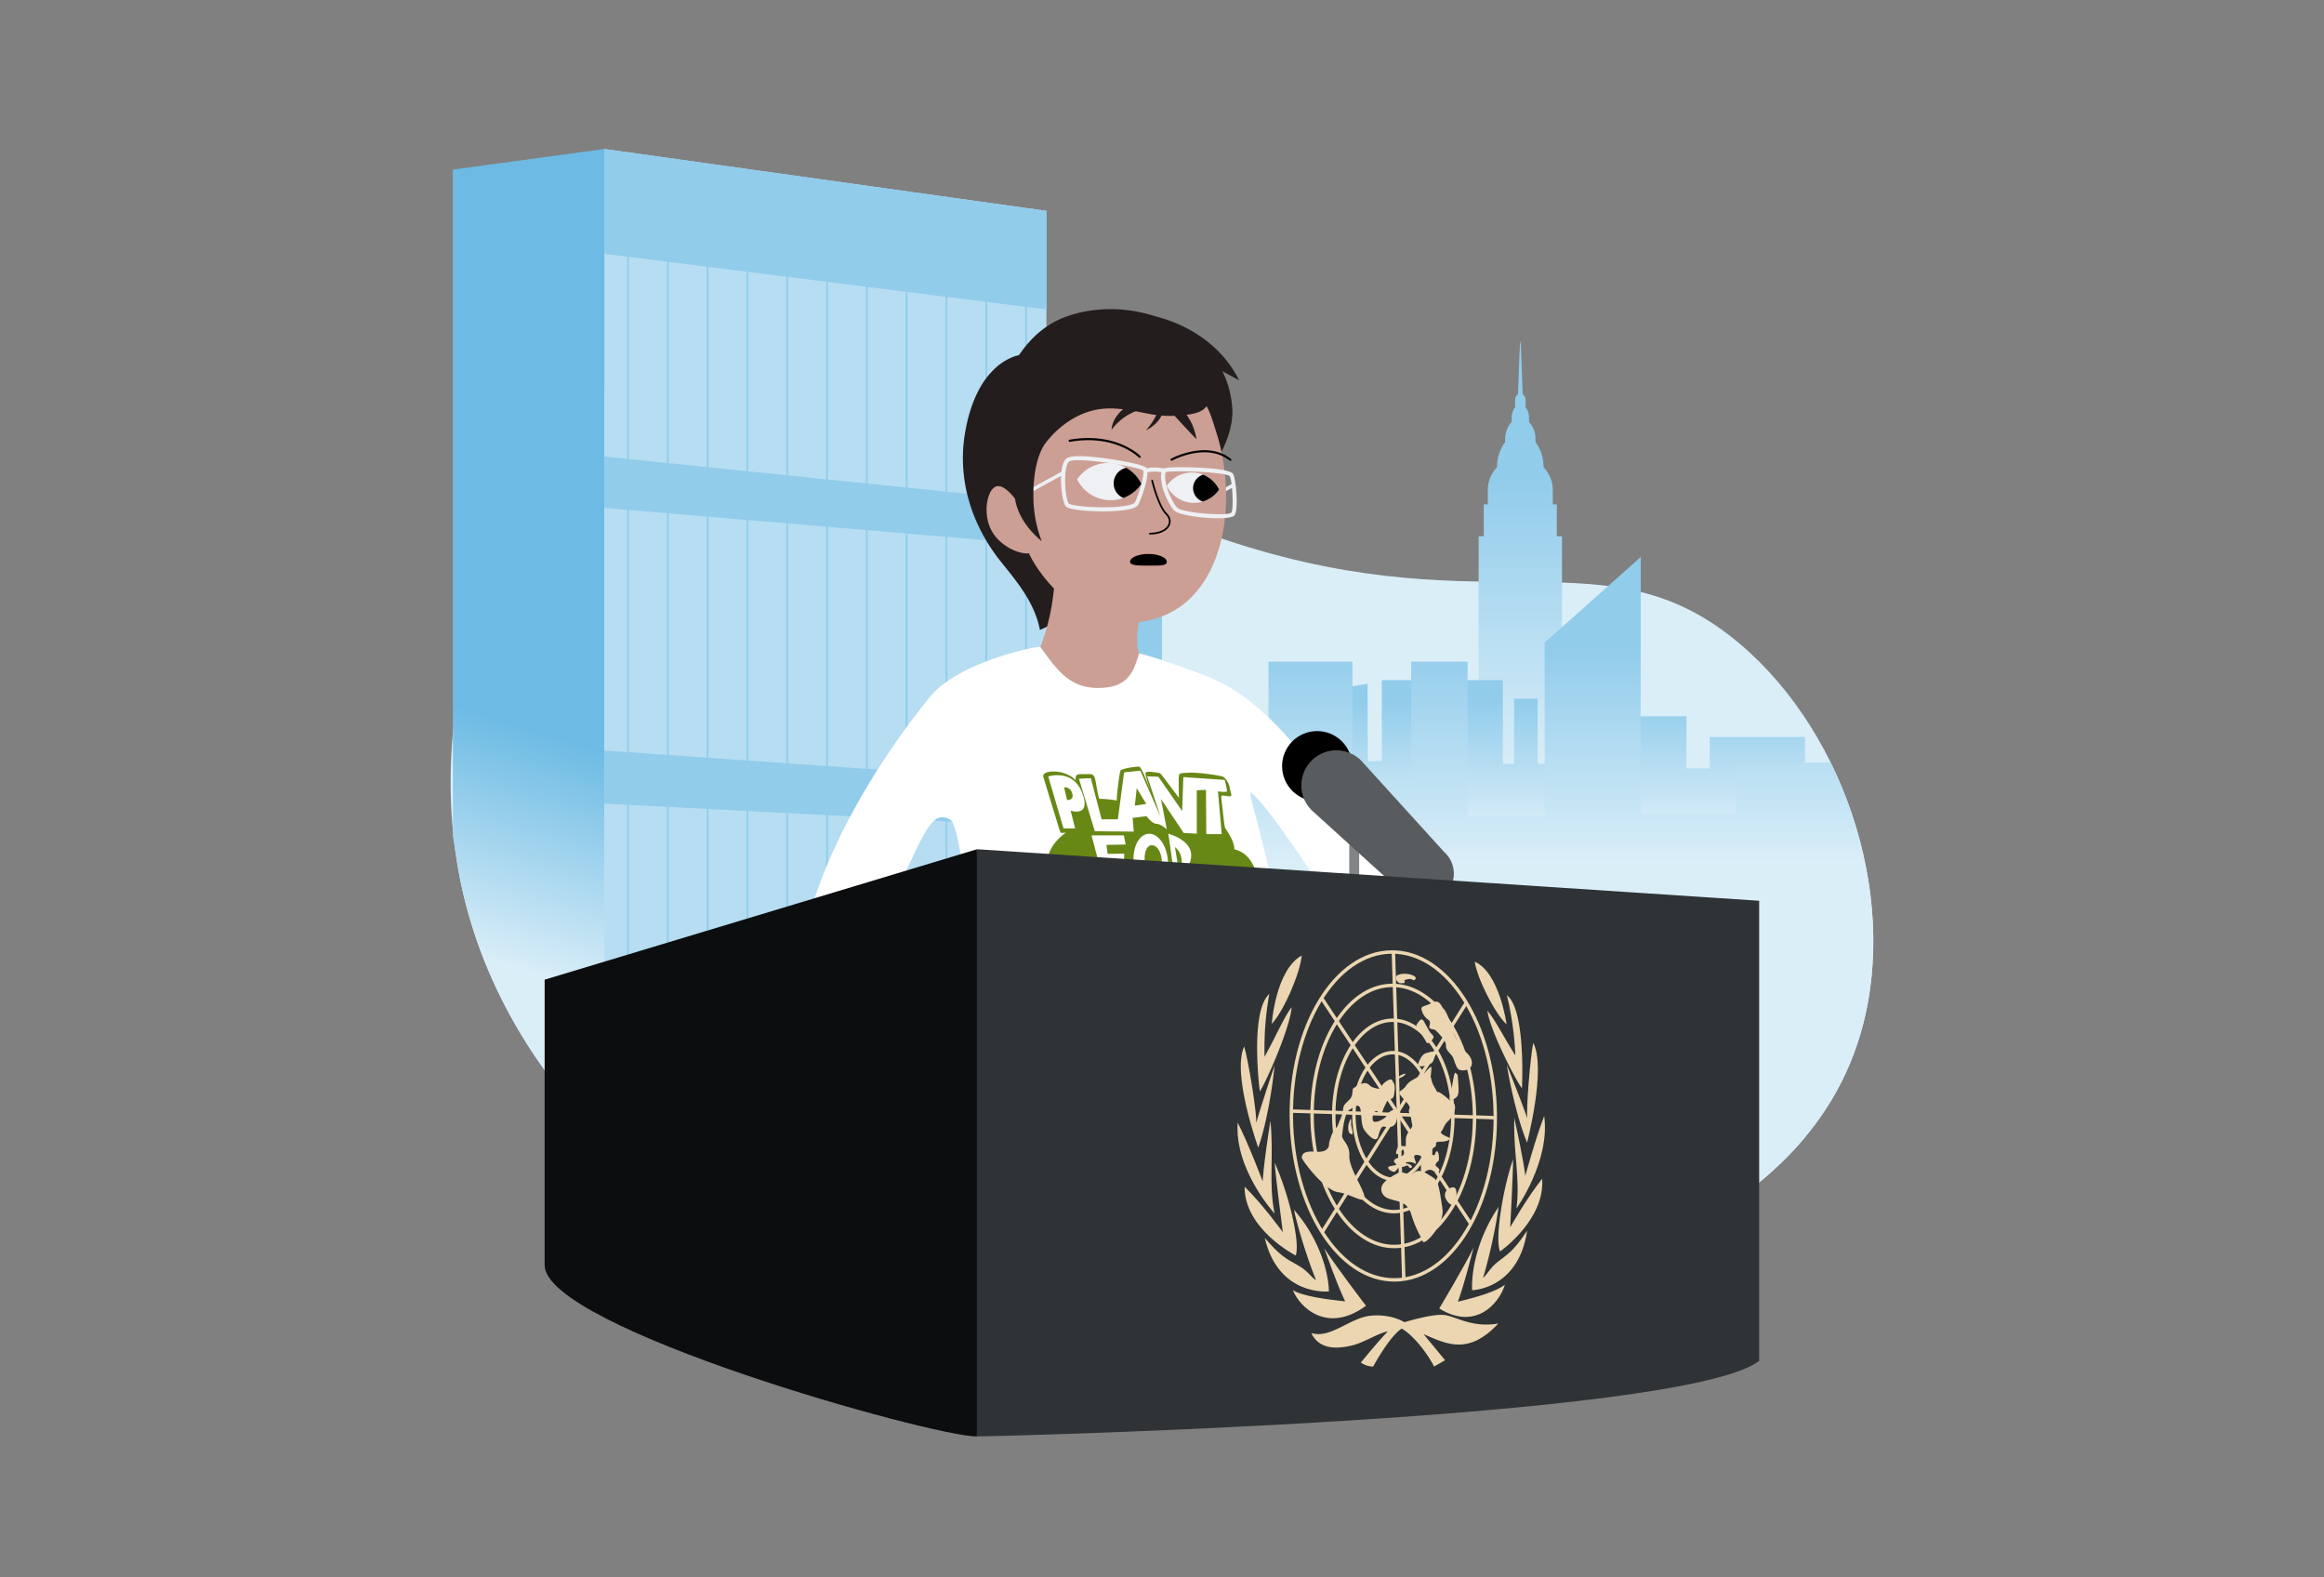 <?xml version="1.0" encoding="UTF-8"?> <svg xmlns="http://www.w3.org/2000/svg" xmlns:xlink="http://www.w3.org/1999/xlink" id="Main" viewBox="0 0 1355.08 919.38"><rect x="0" y="0" width="1355.08" height="919.38" fill="#808080" stroke="none"/><defs><style>.cls-1,.cls-17,.cls-22{fill:none;}.cls-2{fill:#daeef8;}.cls-3{fill:url(#Unbenannter_Verlauf_5);}.cls-4{fill:url(#Unbenannter_Verlauf_5-2);}.cls-5{clip-path:url(#clip-path);}.cls-6{fill:url(#Unbenannter_Verlauf_7);}.cls-7{fill:url(#Unbenannter_Verlauf_7-2);}.cls-8{fill:url(#Unbenannter_Verlauf_7-3);}.cls-9{fill:url(#Unbenannter_Verlauf_11);}.cls-10{fill:#b6ddf1;}.cls-11{fill:#91cceb;}.cls-12{fill:#eef0f3;}.cls-13{fill:#241d1d;}.cls-14{fill:#cc9f94;}.cls-15{fill:#fff;}.cls-16{fill:#688816;}.cls-17{stroke:#000;stroke-linecap:round;}.cls-17,.cls-22{stroke-miterlimit:10;}.cls-18{fill:#595c5e;}.cls-19{fill:#828586;}.cls-20{fill:#2f3336;}.cls-21{fill:#0c0d0e;}.cls-22{stroke:#ebd6b1;stroke-width:2px;}.cls-23{fill:#ebd6b1;}</style><radialGradient id="Unbenannter_Verlauf_5" cx="385.27" cy="741.5" r="0.73" gradientUnits="userSpaceOnUse"><stop offset="0" stop-color="#68b030"></stop><stop offset="1" stop-color="#007a49"></stop></radialGradient><radialGradient id="Unbenannter_Verlauf_5-2" cx="385.62" cy="742.4" r="0.06" xlink:href="#Unbenannter_Verlauf_5"></radialGradient><clipPath id="clip-path"><path class="cls-1" d="M265.25,494.48c18.3,137.38,133.22,212.35,162.88,231.7C556.28,809.79,693,788.58,770,776.65c95.43-14.8,271.33-42.09,313.14-168.62,26-78.75-5.41-179.29-68.82-232.85C936.62,309.6,1351.83,12.92,644.13,12.92S246.07,350.56,265.25,494.48Z"></path></clipPath><linearGradient id="Unbenannter_Verlauf_7" x1="886.47" y1="449.94" x2="886.47" y2="278.02" gradientUnits="userSpaceOnUse"><stop offset="0" stop-color="#daeef8"></stop><stop offset="1" stop-color="#91cceb"></stop></linearGradient><linearGradient id="Unbenannter_Verlauf_7-2" x1="906.9" y1="483.81" x2="906.9" y2="407.9" xlink:href="#Unbenannter_Verlauf_7"></linearGradient><linearGradient id="Unbenannter_Verlauf_7-3" x1="834.89" y1="503.23" x2="834.89" y2="377.69" xlink:href="#Unbenannter_Verlauf_7"></linearGradient><linearGradient id="Unbenannter_Verlauf_11" x1="259.83" y1="552.75" x2="299.53" y2="422.6" gradientUnits="userSpaceOnUse"><stop offset="0" stop-color="#daeef8"></stop><stop offset="1" stop-color="#6dbbe4"></stop></linearGradient></defs><g id="BG"><path class="cls-2" d="M265.25,494.48c18.3,137.38,133.22,212.35,162.88,231.7C556.28,809.79,693,788.58,770,776.65c95.43-14.8,271.33-42.09,313.14-168.62,26-78.75-5.41-179.29-68.82-232.85-77.65-65.58-143.94-10.62-293.65-58.5C552.23,262.83,533.16,160.37,444.19,174.45,340,191,246.07,350.56,265.25,494.48Z"></path><path class="cls-3" d="M385.62,742.44l-.37-.22.16,0Z"></path><path class="cls-4" d="M385.62,742.45l0,0h0Z"></path><g class="cls-5"><path class="cls-6" d="M910.77,312.62V527H862.16V312.62h3V294h2.35V286.2a19.59,19.59,0,0,1,5.4-13.91,24,24,0,0,1,4.39-14.11c.1-.14.22-.28.33-.42v-1.47a15.19,15.19,0,0,1,2.86-9.21,10.34,10.34,0,0,1,.92-1v-2.33a10.49,10.49,0,0,1,1.63-5.87c.12-.18.26-.34.39-.51v-4.24a4.12,4.12,0,0,1,1-2.74,2.87,2.87,0,0,1,.71-.6c.24-7.22,1-30.89,1.35-30.89s.53,8.24.83,16.48c.21,5.72.42,11.44.51,14.4a3,3,0,0,1,.6.48,4.13,4.13,0,0,1,1.1,2.87v4.26a1.37,1.37,0,0,1,.19.22,10.34,10.34,0,0,1,1.82,6.14V246a7.08,7.08,0,0,1,.59.63,15,15,0,0,1,3.19,9.63v1.47A23.79,23.79,0,0,1,900,272.28a19.63,19.63,0,0,1,5.4,13.92V294h2.35v18.66Z"></path><polygon class="cls-7" points="761.38 404.84 797.4 398.57 797.54 443.69 805.74 443.69 805.74 396.46 876.28 396.46 876.28 445.24 882.83 445.24 882.83 407.32 896.55 407.32 896.55 445.24 942.05 445.24 942.05 417.54 983.32 417.54 983.32 447.89 996.94 447.89 996.94 429.6 1052.42 429.6 1052.42 704.9 761.38 704.9 761.38 404.84"></polygon><polygon class="cls-8" points="1108.62 444.57 1012.03 444.57 1012.03 474.43 956.68 474.43 956.68 324.67 900.65 374.67 900.65 475.81 855.76 475.81 855.76 385.7 822.82 385.7 822.82 455.03 788.56 455.03 788.56 385.7 739.64 385.7 739.64 446.05 677.52 446.05 677.52 358.2 642.01 358.2 561.17 704.9 1108.62 704.9 1108.62 444.57"></polygon><polygon class="cls-9" points="352.37 689.31 264.07 689.31 264.07 98.87 352.37 86.85 352.37 689.31"></polygon><polygon class="cls-10" points="610.17 689.31 352.37 689.31 352.37 86.85 610.17 122.92 610.17 689.31"></polygon><polygon class="cls-11" points="352.37 296.07 352.37 266.16 610.17 292.61 610.17 317.89 352.37 296.07"></polygon><polygon class="cls-11" points="352.37 468.42 352.37 437.52 610.17 455.55 610.17 481.83 352.37 468.42"></polygon><polygon class="cls-11" points="610.17 180.4 352.37 147.94 352.37 86.85 610.17 122.92 610.17 180.4"></polygon><path class="cls-11" d="M366.15,657.1a.5.5,0,0,1-.5-.5V129.3a.5.5,0,0,1,.5-.5.5.5,0,0,1,.5.5V656.6A.5.5,0,0,1,366.15,657.1Z"></path><path class="cls-11" d="M389.37,660.1a.5.5,0,0,1-.5-.5V132.3a.5.5,0,0,1,.5-.5.5.5,0,0,1,.5.5V659.6A.5.5,0,0,1,389.37,660.1Z"></path><path class="cls-11" d="M435.79,666.1a.5.5,0,0,1-.5-.5V138.3a.5.5,0,0,1,.5-.5.5.5,0,0,1,.5.5V665.6A.5.5,0,0,1,435.79,666.1Z"></path><path class="cls-11" d="M482.22,672.1a.5.5,0,0,1-.5-.5V144.3a.5.5,0,0,1,.5-.5.5.5,0,0,1,.5.5V671.6A.5.5,0,0,1,482.22,672.1Z"></path><path class="cls-11" d="M528.64,678.1a.5.5,0,0,1-.5-.5V150.3a.5.5,0,0,1,.5-.5.5.5,0,0,1,.5.5V677.6A.5.5,0,0,1,528.64,678.1Z"></path><path class="cls-11" d="M575.07,684.1a.5.5,0,0,1-.5-.5V156.3a.5.5,0,0,1,.5-.5.5.5,0,0,1,.5.5V683.6A.5.5,0,0,1,575.07,684.1Z"></path><path class="cls-11" d="M412.58,663.1a.5.5,0,0,1-.5-.5V135.3a.5.5,0,0,1,1,0V662.6A.5.5,0,0,1,412.58,663.1Z"></path><path class="cls-11" d="M459,669.1a.5.5,0,0,1-.5-.5V141.3a.5.5,0,0,1,.5-.5.5.5,0,0,1,.5.5V668.6A.5.5,0,0,1,459,669.1Z"></path><path class="cls-11" d="M505.43,675.1a.5.5,0,0,1-.5-.5V147.3a.5.5,0,0,1,1,0V674.6A.5.5,0,0,1,505.43,675.1Z"></path><path class="cls-11" d="M551.85,681.1a.5.5,0,0,1-.5-.5V153.3a.5.5,0,0,1,.5-.5.5.5,0,0,1,.5.5V680.6A.5.5,0,0,1,551.85,681.1Z"></path><path class="cls-11" d="M598.28,687.1a.5.5,0,0,1-.5-.5V159.3a.5.5,0,1,1,1,0V686.6A.5.5,0,0,1,598.28,687.1Z"></path></g></g><g id="New_Main" data-name="New Main"><path class="cls-12" d="M696.22,296.34a1,1,0,0,1-.48-1.87l23-12.59a1,1,0,0,1,1,1.75l-23,12.59A1.07,1.07,0,0,1,696.22,296.34Z"></path><path class="cls-13" d="M681.12,292.59c20.94-6.59,38.68-34.81,37.4-54.53-3.06-47.19-59.25-68.41-98.7-52.77-12.53,5-20.64,14.36-25.42,21.37-.39.58-1.62.65-2.24.84a33,33,0,0,0-12.39,7.66,45.61,45.61,0,0,0-7.69,9.74,64.86,64.86,0,0,0-5.33,11.5,88.52,88.52,0,0,0-3.35,12.18c-.38,1.86-.71,3.72-1,5.6-4,27,4.83,53.11,21.8,74,9.7,12,19.12,23.55,22.18,39.07C649,348,659,332.77,659.26,321.91c.09-3.81-.89-11.68,4-18.71C668.47,295.72,677.09,293.86,681.12,292.59Z"></path><path class="cls-14" d="M667.43,350.45s-12.26,29.88,4.15,42.71c19.93,15.58,20.23,27.56,20.23,27.56l-31.74,23-61.79-28.9,7.18-34.93s9-18.84,9.7-46.45C616,302.23,667.43,350.45,667.43,350.45Z"></path><path class="cls-14" d="M703.53,236.71c2.39,4.31,3.84,9.64,5.36,14.32a111.53,111.53,0,0,1,3.89,15.26c7.2,40.56-4.51,74.72-26.36,88.49-25.21,15.88-58.5,8.46-80-21.45a69.18,69.18,0,0,1-11.91-26.54,49.56,49.56,0,0,1-.83-14.53c.75-7.76,4.21-14.79,7.84-21.55a76.76,76.76,0,0,1,13.08-18.13c7.57-7.58,17.63-13.28,28.41-14.29,9.16-.86,18.18,1.28,27.08,3a62.78,62.78,0,0,0,18.25.87C692.92,241.74,700.78,241.14,703.53,236.71Z"></path><path class="cls-13" d="M662.74,184.41c1.46-3.26,31.65,1.68,50.65,23.6a66.41,66.41,0,0,1,9.09,13.63C674.88,196.24,661.67,186.79,662.74,184.41Z"></path><path class="cls-13" d="M675.2,229.21c1.19-1.32,14.68,5.69,20.26,19a33,33,0,0,1,2.18,7.84C679.1,236.67,674.32,230.17,675.2,229.21Z"></path><path class="cls-13" d="M671.41,237.42l-4.78-5.85s-17.71,6.33-18.52,19A32.87,32.87,0,0,1,671.41,237.42Z"></path><path class="cls-13" d="M677.64,235.34c1.61.27,2,9.65-9.49,15.57C675.1,243.32,676.45,235.14,677.64,235.34Z"></path><path class="cls-12" d="M597.12,289.06a1,1,0,0,1-.88-.52,1,1,0,0,1,.4-1.36l23-12.59a1,1,0,0,1,1.36.4,1,1,0,0,1-.4,1.36l-23,12.58A.94.94,0,0,1,597.12,289.06Z"></path><path class="cls-14" d="M597.23,298.5c-1.24-2.06-10.16-16.81-16.26-15-5.33,1.59-8.2,15.71-2.92,25.67,5.78,10.93,21,16.07,25.12,12.14C608.06,316.69,597.81,299.46,597.23,298.5Z"></path><path class="cls-13" d="M612.69,254c-3.71,4.2-10.64,13.35-10.11,37.1a73.85,73.85,0,0,0,4.83,24.41c-5.79-4.89-14.13-13.62-15.68-25.58C589,269,614.11,252.42,612.69,254Z"></path><path class="cls-15" d="M606.62,377.16c-.67-.91-47.5,8.36-64.31,29-33,40.46-76.67,110.48-76.67,169.9,0,6.12,107.92-9.11,121.55-14.37,5-1.92-11-45.25-6.46-49.56,4.06-3.82-62.46,17.11-59.6,11.07,18.32-38.75,22.11-51.53,33.12-45.25,8.64,4.92,21,154.92,21,154.92s178-26.63,174.72-68.15S727.24,460.86,729.11,462c12.15,7.55,60.35,85.67,67,93.73s65.66,4,72.81,2.23c8-2-11.75-21.71-8.22-26.14,2.33-2.93-41-9.75-44-13.57-34.44-43.86-65.73-104.38-110.9-123.15-9-3.76-35.69-13.25-41.4-14.07a.28.28,0,0,0-.32.2c-2.47,7.56-4.7,17.92-19,19.52C624.78,403,617.19,391.65,606.62,377.16Z"></path><path class="cls-16" d="M575.33,534.18c-.49-4-5.13-8.9-1.07-9.87s24.57-4.06,24.57-4.06,4.52-8.68,13-9.68c-3.5-10.64,1.15-19,9.47-25.05-2.42-.48-2.52,1.55-3.78-2.61s-8.22-26.6-9.19-30.28,12.13-4.75,18.83,2.14c.07-3-.06-3.56,4.78-3.49s6-1,7,4.77,1.87,9.54,1.87,9.54,8.32.37,10.32,1.16c0-3.48,1.61-16.3,2.2-17.5s9.41-2.62,11-2.29,6.9,15.34,6.9,15.34-3.55-10.18-3.29-11.73,8.06.06,8.45.13,11,14.38,11,14.38-.26-11,0-12.64.39-1.81,6.32-2,19,1.74,19.86,2.58a10.81,10.81,0,0,1,3.42,5.92c.39,2.85,1.93,5.36,0,5.3s-5-1.16-4.9.26,1.75,16.31,2.07,17.6,5.54,7.42,5.6,13c10.19,2.45,13.86,13.35,14.38,24.18,1.61.13,6.13,3,6,4"></path><path class="cls-15" d="M714.08,454.63,690,453l-.7,19.8-13.87-20-6.52-.25,7.81,23.6L664.9,449.25l-9.48,1-3.62,27.37h-9.48l-6.29-24-6.92.34,9.26,30.61,22.7.2-.65-8,8.06-1s3.29,4.46,5.86,4.46,6,3.21,6,3.21l-3.42-17.73,13.29,19.86,7.61.39V460.69l5.36-.26.19,25.8h9l-2.2-24.9s5,.72,5.23-.06S714.08,454.63,714.08,454.63Zm-52.37,15,1.09-10.2,5.58,9.19Z"></path><polygon class="cls-15" points="636.46 486.97 641.63 506.57 648.23 512.54 646.41 501.6 655.43 500.83 655.54 497.59 645.82 497.76 645.16 492.52 656.36 492.29 655.25 486.97 636.46 486.97"></polygon><path class="cls-15" d="M681.2,486s13.25,3.44,13.35,12.34c.05,5-2.37,7.44-4.48,8.58-.47.26,9.21,11.54,8.8,11.68-1,.35-11.86-10.67-11.86-10.67s3.52-2.5,1.35-9.59a9.57,9.57,0,0,0-3.27-4.5L689,517.48l-3.48-1S681.64,488.28,681.2,486Z"></path><path class="cls-15" d="M631.05,462.3c-5.42-14.41-19.83-9.67-19.83-9.67l8.89,30.28h6.78l-2.62-10.36S636.46,476.71,631.05,462.3Zm-8.9,4-1.7-7.34s3.68-.58,4.79,3.67S622.15,466.31,622.15,466.31Z"></path><path class="cls-15" d="M680.93,501.06c-.88-8.89-6-15.62-11.53-15s-9.23,8.29-8.35,17.18,6,15.61,11.53,15S681.81,509.94,680.93,501.06Zm-7.5,11c-2.75.3-5.38-3.56-5.94-9.26s1-9.78,3.79-10.08,5.55,2.81,6.11,8.5S676.18,511.81,673.43,512.1Z"></path><path class="cls-12" d="M665.54,282.09A21.73,21.73,0,0,1,655,290.28a21.36,21.36,0,0,1-9,1.26,21.66,21.66,0,0,1-17.94-12.14,21.67,21.67,0,0,1,37.43,2.69Z"></path><path d="M665.54,282.09A21.73,21.73,0,0,1,655,290.28a9.27,9.27,0,0,1,1.68-17.59A21.78,21.78,0,0,1,665.54,282.09Z"></path><path class="cls-12" d="M710.84,285.38a17.71,17.71,0,0,1-9.46,7,17.44,17.44,0,0,1-6.43.73,17.66,17.66,0,0,1-14.63-9.91,17.71,17.71,0,0,1,15.9-7.71,17.41,17.41,0,0,1,5.27,1.22A17.67,17.67,0,0,1,710.84,285.38Z"></path><path d="M710.84,285.38a17.71,17.71,0,0,1-9.46,7,8.21,8.21,0,0,1,.11-15.67A17.67,17.67,0,0,1,710.84,285.38Z"></path><path class="cls-17" d="M671.8,280.15s3.44,14.61,8.27,19.45.68,11.48-9.59,11.48"></path><path d="M717.37,268.63a.6.6,0,0,1-.39-.14c-13.49-10.82-33.34-.13-33.54,0a.63.63,0,0,1-.61-1.1c.21-.11,20.79-11.2,34.94.15a.63.63,0,0,1-.4,1.11Z"></path><path d="M664.53,266.92a.6.6,0,0,1-.45-.19c-.14-.14-13.62-13.81-40.25-9.17a.63.63,0,0,1-.72-.51.62.62,0,0,1,.51-.72c27.32-4.77,41.22,9.39,41.36,9.53a.63.63,0,0,1,0,.89A.65.65,0,0,1,664.53,266.92Z"></path><path d="M680.32,327.46c0,2.51-4,2.23-9.86,2.23s-11.54.28-11.54-2.23,4.79-4.54,10.7-4.54S680.32,325,680.32,327.46Z"></path><path class="cls-12" d="M643.17,298.09c-9.76,0-20-1-21.67-2.88-2.72-3-4.73-22.94,0-27.68.8-.8,2.71-1.83,10-1.58,11.26.39,34.73,4.37,36.73,6.66,2.74,3.14-2.45,17.44-4.4,21.35-.52,1.06-2,2.56-8.49,3.45A95.79,95.79,0,0,1,643.17,298.09Zm-19.89-4.5c2,1.63,23.24,3.25,34.14,1.05,3.71-.75,4.25-1.65,4.3-1.75,3-6.09,5.87-17.27,4.74-18.7-2.69-2.06-39.91-8.28-43.25-5C619.73,272.71,621,291,623.28,293.59Zm0,0h0Z"></path><path class="cls-12" d="M710,302.12c-9.66,0-23.14-2-25.44-4.58-4.56-5.19-9.47-17.84-6.9-23.63.35-.78,1.21-1.11,3.57-1.34,6.46-.63,35.09-.15,37.7,3.59,1.84,2.63,3.49,22.06.66,24.47h0C718.4,301.67,714.65,302.12,710,302.12Zm-30.28-26.91c-1.62,4.61,2.39,15.91,6.65,20.75,2.51,2.85,28.7,5.21,31.64,2.86,1.42-1.91.59-18.95-1-21.29C714.62,275.11,683.66,274,679.76,275.21Zm38.31,23.59Z"></path><path class="cls-12" d="M678.5,275.48l-.26,0a21.6,21.6,0,0,0-9.9,0,1.2,1.2,0,0,1-.69-2.3,23.6,23.6,0,0,1,11.11,0,1.2,1.2,0,0,1-.26,2.37Z"></path><path class="cls-14" d="M638.46,542.36S596.05,553,586,549.85c-4.33-1.38-9.27-3.77-10.17-7.17-2.24-8.45,5.49-19.77,10.71-24.13s15.65-11,17.78-12.81c1.59-1.33,16-6.45,17.52-4.3,2.58,3.54-3.68,6.77-15.37,12.5.22-.35,1.95-.71,2.37-.87a40,40,0,0,1,18-2.54,10.8,10.8,0,0,1,4.82,1.26c4.05,2.49,4.65,8.6,5.25,12.86.81,5.79,1.25,11.71,1.53,17.53A1.09,1.09,0,0,1,638.46,542.36Z"></path><path class="cls-14" d="M854.42,547.93c-.32-2.43-3.69-7.71.19-11.35a57,57,0,0,1,6.52-5.32,79.08,79.08,0,0,1,20.37-9.18c3.59-.87,6.49-3.58,6.91-1.06,1,5.64-11,9.35-11,9.35s21.44-4,25.79,2.35,3.64,14.28,2.55,19.06S856.63,564.62,854.42,547.93Z"></path></g><g id="Pult"><ellipse class="cls-18" cx="789.61" cy="531.77" rx="34.31" ry="3.34"></ellipse><rect class="cls-19" x="786.72" y="489.62" width="5.78" height="42.15"></rect><circle cx="767.99" cy="446.6" r="20.43"></circle><path class="cls-18" d="M793.66,443.37a20.43,20.43,0,1,0-28.89,28.9L818,520.58a17,17,0,1,0,24-24Z"></path><path class="cls-20" d="M1025.73,525.08V793.32h0c-44.54,34-441.51,44-456.15,44-20.32-27.22-23.15-101.71-23.15-162.77,0-80.47,23.15-179.51,23.15-179.51Z"></path><path class="cls-21" d="M569.57,495.08V837.36c-26.29,0-252-63.21-252-99.87V571.08Z"></path><ellipse class="cls-22" cx="812.39" cy="650.55" rx="59.47" ry="95.57" transform="translate(-7.2 9.09) rotate(-0.64)"></ellipse><path class="cls-23" d="M836.19,796.61l6.4-3.69S833,781.22,830,777.69c13.3,5.69,26.13,12.61,43.63-6.16-16.45,2.77-25.4-4.92-32.83-5.07s-21.91,4.3-21.91,4.3S811.09,765.69,799,767s-23.29,13.54-34.38,10.08c5.08,10.85,17.36,8.77,24,7.15s15-7.07,20.58-8.15c-8.33,8.92-13.95,16.23-15.72,18.15a12.29,12.29,0,0,0,7.16,2.39s9.69-17.85,16.71-22.15C825,779.07,832.71,789.76,836.19,796.61Z"></path><path class="cls-23" d="M839.19,762.76s14.26-23.84,20-35.38c-5.33,20.77-8.16,28.92-9.12,31.46,10.12-2.46,22.71-6,27.41-10C874.52,759.07,860.88,776.15,839.19,762.76Z"></path><path class="cls-23" d="M858.35,752.1s27-.41,32.09-34.67c-7.2,10.77-10.3,13-16.05,17.33s-6.77,7.7-9.63,10.16a308.5,308.5,0,0,0,9.06-41.34C863.21,718.87,857.79,737.94,858.35,752.1Z"></path><path class="cls-23" d="M874.65,729.53s26.4-18.46,24.53-42.38c-9,11.23-18.61,28.31-18.61,28.31s1.83-33.54,1.64-39.7C876,694,871.59,722.76,874.65,729.53Z"></path><path class="cls-23" d="M884.26,704.39s19.73-27.53,16.13-53.84c-5.13,13.23-11,34.89-11,34.89s-.75-8-6.44-33.68C882.36,672.2,886.44,686.87,884.26,704.39Z"></path><path class="cls-23" d="M890.41,666.07s11.37-43.54,3.59-58.15c-1.74,8.38-4.29,39.77-3.42,44.07-3.54-10.3-12-31.3-12-31.3S882.78,647.61,890.41,666.07Z"></path><path class="cls-23" d="M887.42,634.38s2.39-45.69-8.78-54.23a181.36,181.36,0,0,1,4.92,35.07c-6.31-9.84-12.18-21.53-16.32-26C869.14,601.69,884.78,631.53,887.42,634.38Z"></path><path class="cls-23" d="M878.47,597.15S874.4,567,859.91,560.61C861.19,570,871.51,590.76,878.47,597.15Z"></path><path class="cls-23" d="M796.48,761.17s-17.25-22.51-24.37-33.55c7.33,20.55,11,28.52,12.24,31-11.17-1.16-25.11-3.09-30.52-6.56C757.84,762.13,773.92,777.78,796.48,761.17Z"></path><path class="cls-23" d="M774.88,752.82s-29.38,3.2-37.43-31.2c8.62,10.06,12.16,12,18.72,15.6s7.92,7,11.22,9.1c-6.17-15.13-11.63-34.62-12.91-41.11C767.13,719.44,774.44,738.25,774.88,752.82Z"></path><path class="cls-23" d="M755.5,731.9s-30-15.37-29.79-40.11C736.3,702.08,748,718.28,748,718.28s-4.48-34.1-4.73-40.43C751.37,695.69,758.32,724.56,755.5,731.9Z"></path><path class="cls-23" d="M743.2,707.44s-23.47-25.55-21.52-53c6.55,12.86,14.57,34.25,14.57,34.25s.23-8.26,4.5-35.35C742.88,674.22,739.53,689.79,743.2,707.44Z"></path><path class="cls-23" d="M733.67,669S718.09,626,725.46,610c2.52,8.35,7.61,40.15,7,44.68,3.08-11,10.75-33.68,10.75-33.68S740.59,649.1,733.67,669Z"></path><path class="cls-23" d="M734.57,636.17s-6-46.46,5.52-56.7A178.77,178.77,0,0,0,737.35,616c6.11-10.92,11.62-23.68,15.79-28.81C752,600.25,737.23,632.91,734.57,636.17Z"></path><path class="cls-23" d="M741.54,596.85S743.71,565.43,759,557C758.29,566.73,748.61,589.38,741.54,596.85Z"></path><ellipse class="cls-22" cx="812.39" cy="650.55" rx="47.36" ry="76.11" transform="translate(-7.2 9.09) rotate(-0.64)"></ellipse><ellipse class="cls-22" cx="812.39" cy="650.55" rx="34.72" ry="55.79" transform="translate(-7.2 9.09) rotate(-0.64)"></ellipse><ellipse class="cls-22" cx="812.39" cy="650.55" rx="22.96" ry="36.9" transform="translate(-7.2 9.09) rotate(-0.64)"></ellipse><line class="cls-22" x1="812.45" y1="554.99" x2="818.53" y2="745.71"></line><line class="cls-22" x1="871.87" y1="651.56" x2="752.92" y2="647.68"></line><line class="cls-22" x1="854.97" y1="584.57" x2="770.91" y2="718.31"></line><line class="cls-22" x1="857.62" y1="713.4" x2="770.59" y2="581.84"></line><path class="cls-23" d="M829.62,723.69c.66,2.85,13-9.68,11.42-19.3s-1.95-15.88-5.36-17.93-8-5.44-10.83-3.08-5.72.2-7,.1-.72-.92-5,1.54-9.69,6.05-6.52,11.18,13.57,1.56,16.41,11.24S829.24,722.05,829.62,723.69Z"></path><path class="cls-23" d="M810,680c-2.16.93,2.07,3.57,3.25,3,.7-.31,1.57-1.89,2.58-2.46.7-.4,2.63-.24,3.13-.58,1.21-.82,2.21-.61,2.64.42s2.4.21,1.35-.92-5.6-1.67-2.14-2,4.12,1.09,4.77.88-2.2-4.61-.31-5,4.22.61,3.36,1.74-.61,1.85-.18,4.31a11.11,11.11,0,0,1-.4,5.13c-.19.61,3.89,3.79,5.74,2.87s-2.6-3.59-3.06-3.8,2.05-2.25,3.88-1.53,4.26,2.18,4.64.52-2.33-2.68-2.28-3.4a4.16,4.16,0,0,1,1.68-2.3c.81-.62.31-6.06-.86-5.75s-.49,2.06-1.77,2.23-.82-.94-.86-2.05c-.06-2.25.53-1.87,1.76-3s-1.18-2.77,3-2.77,6.84-1.54,4.58-2.56-5.23-2.26-4-3.59,1.53-3.91,4-6,5.93-8.54,2.43-10.92-2.82-2.47-6.54-5-1,1.53-4-3.77-.66-5.47-3.85-7-3.51-.23-7,1.77-4,2.15-6.11,5-5.14,2.3-2.43,5.53,5.67,5.62,4.76,7.54.81,3.08,1.21,6.54,1.39,2.59-1.26,6.18-1.82,5.21-2,8.59c0,.78-4-.31-4.38.35s-2.15,4.58-.83,4.61c1,0,3.46-3,3.69-2.69s.91,2.18.1,3.11c-1.23,1.41-4.31,2-4.88,2.54-1.83,1.77,1.18,2.55.61,3.27C813.88,679.35,811.14,679.52,810,680Z"></path><path class="cls-23" d="M759,674.69c-.22,1.25,13.27,19.15,21,20.23s16.38,7.54,15.62,2.61-9.19-16.92-8.85-23.84-4.6-8.93-4.2-12,1.35-12.77,4.16-14.62,6.11-4.83,6.7.61.47,8.72,2.19,11.19,6.76,8,8,3.59,1.88-6.23,3.87-5.68,5.8.74,6.76-3.41,2-8.15-2.07-6.3-2.63,2.92-4.66,4.49-6.66,3.82-7.1,1.25,1.06-5.45,2.31-5.13,2.61,4,3.22,1.13,1.15-3.38,2.53-6.35,3.82-.41,4.41-4.52.43-5.43-.36-6.77-.89-3.28-4.67-.51-1.51,4.77-5.63,3.72-2.92-1.77-5.26-2.8-6.82,2.11-7.81,2.8.17,3.87-2.06,6.33-3.62,3.08-3.89,5.34a20.92,20.92,0,0,1-1.89,6.87c-1,2.05-1.2,4-2.68,4.92s-3.77,7.79-3.7,9.23-1,4.82-7.53,4.31S759.4,672.15,759,674.69Z"></path><path class="cls-23" d="M787,653.37c-1.75,4.12-.74,7.52.95,7.83s.06-3.65-.07-5.28S788.19,650.44,787,653.37Z"></path><path class="cls-23" d="M842.5,697.12c0,2,3.87,7.35,5.49,4.25s2.22-10.2-1.36-9.17S842.54,695,842.5,697.12Z"></path><path class="cls-23" d="M815,568.4c-2.73,1.16-.05,4.72,1.48,4.72s2.66.21,2.61-.82-1-.9,2-1.53,2.66,1.75,4.2,0S820.06,566.25,815,568.4Z"></path><path class="cls-23" d="M850.86,623.58c2.2,1,7.87.31,7.35-4.41s-4.73-6-5.83-8.71-3.28-4-4.81-8.41S844,590.46,842,588.4s-2.45-6.12-6.89-3.83S828,586.25,829,589a9.81,9.81,0,0,0,3.9,5.54c1.82,1.23.25,3.38.55,4.51s2.63.51,3.93,1.85,6,5.84,5.74,8.61,2.9,4.72,3.9,6.57S849,622.76,850.86,623.58Z"></path><path class="cls-23" d="M850,627.38c.43,5.74.88,9.64-.15,11.49s-5.76,3.61-4.51.62,2.2-15.29,3.45-14.06S849.88,626.38,850,627.38Z"></path><path class="cls-23" d="M826.05,597.15c1-1,2.48-4.64,4.13-1.87s1.64,3.07,3,5.43,3.21,3,2.59,4.31-3.28,4.59-4.24,2.24S824.85,598.3,826.05,597.15Z"></path><path class="cls-23" d="M826.81,620.2c1.62-4,2.75-5.85,5.21-6.46s6.27-2,4.87,1.33-.61,4.69-5.2,6S826.51,621,826.81,620.2Z"></path><path class="cls-23" d="M815.11,628.69c0,.51,4.71-1.77,4.33-2.68C819.22,625.51,815.27,627,815.11,628.69Z"></path><path class="cls-23" d="M834.65,622.53c-.18,1.52-.08,7.15-1.62,6.23s-3.53-2.45-2.38-3.42S834.91,620.36,834.65,622.53Z"></path></g></svg> 